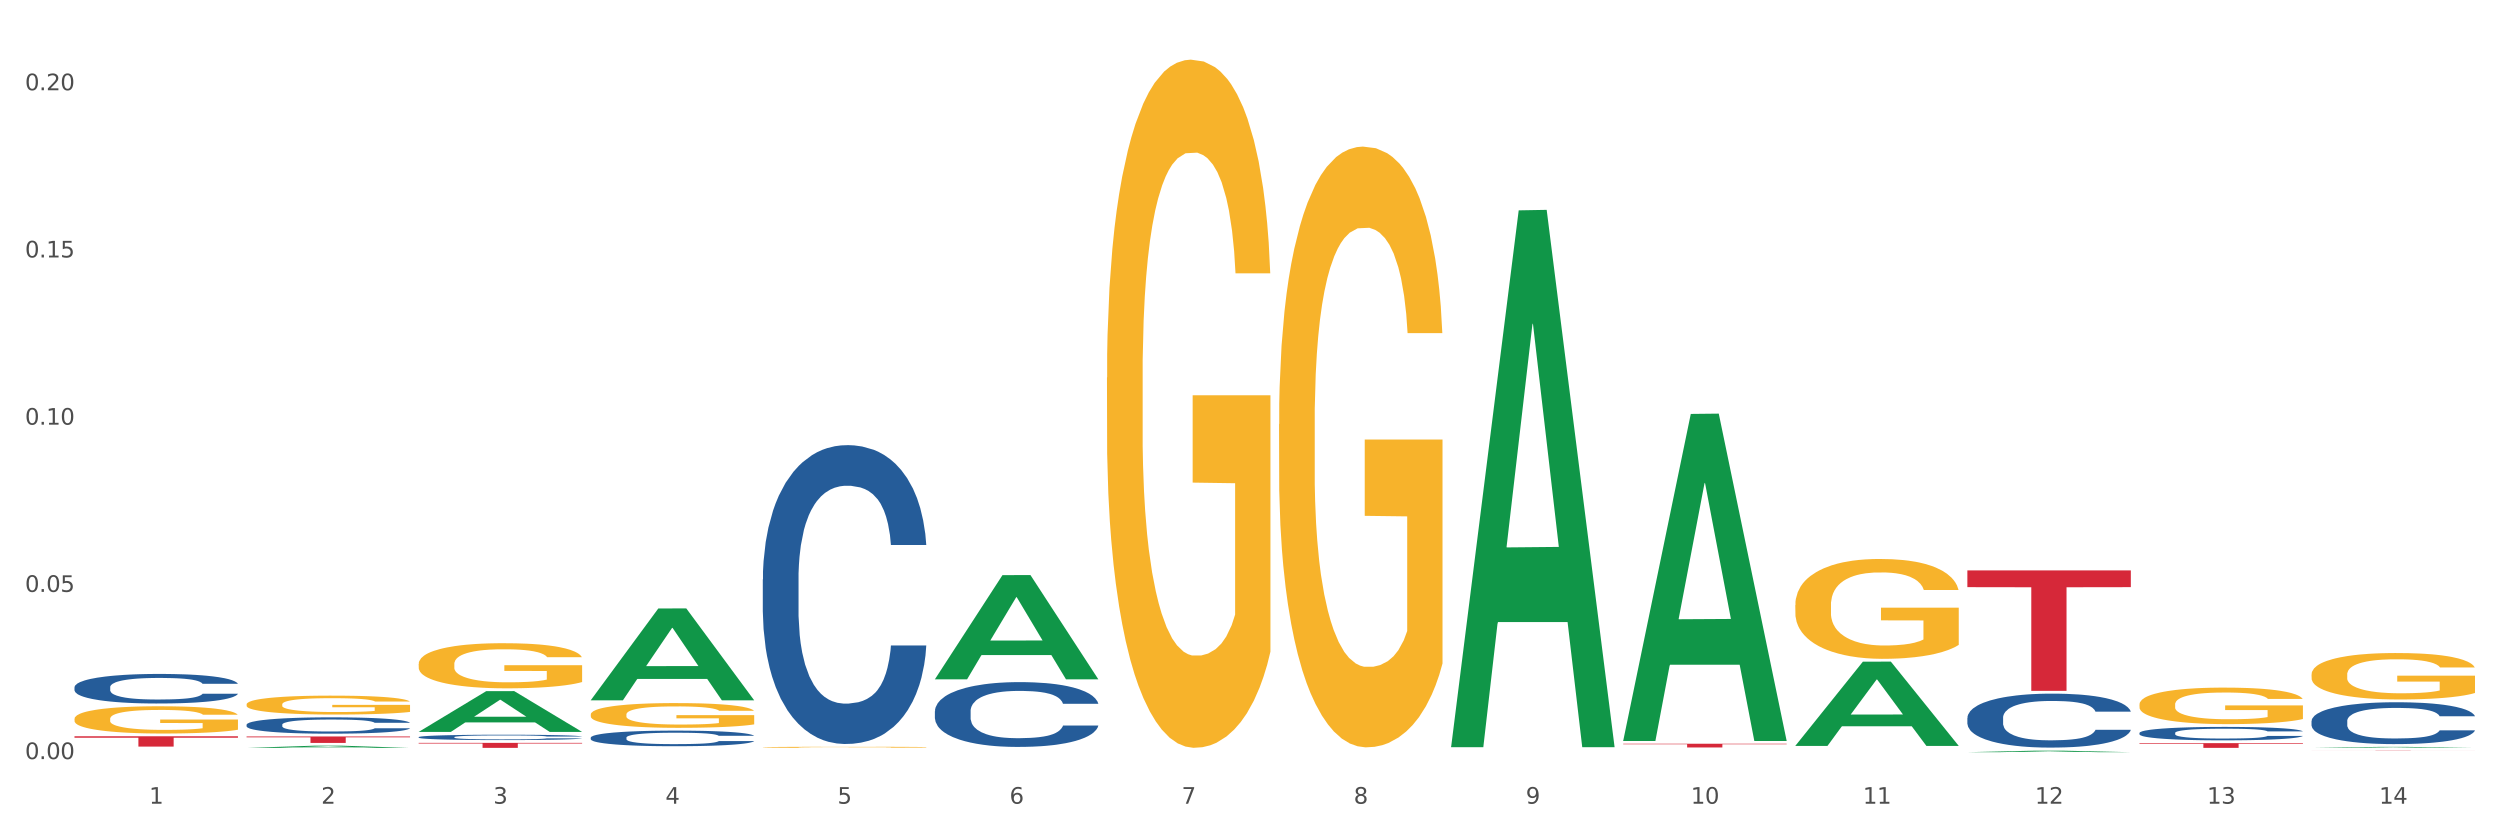 <?xml version="1.0" encoding="utf-8" standalone="no"?>
<!DOCTYPE svg PUBLIC "-//W3C//DTD SVG 1.1//EN"
  "http://www.w3.org/Graphics/SVG/1.1/DTD/svg11.dtd">
<svg xmlns:xlink="http://www.w3.org/1999/xlink" width="1080pt" height="360pt" viewBox="0 0 1080 360" xmlns="http://www.w3.org/2000/svg" version="1.1">
 <rect x="0" y="0" width="1080" height="360" fill="#333333" stroke="none"/>
 <defs>
  <style type="text/css">*{stroke-linejoin: round; stroke-linecap: butt}</style>
 </defs>
 <g id="figure_1">
  <g id="patch_1">
   <path d="M 0 360 
L 1080 360 
L 1080 0 
L 0 0 
z
" style="fill: #ffffff; stroke: #ffffff; stroke-linejoin: miter"/>
  </g>
  <g id="axes_1">
   <g id="matplotlib.axis_1">
    <g id="xtick_1">
     <g id="text_1">
      <!-- 1 -->
      <g style="fill: #4d4d4d" transform="translate(64.432 347.204) scale(0.096 -0.096)">
       <defs>
        <path id="DejaVuSans-31" d="M 794 531 
L 1825 531 
L 1825 4091 
L 703 3866 
L 703 4441 
L 1819 4666 
L 2450 4666 
L 2450 531 
L 3481 531 
L 3481 0 
L 794 0 
L 794 531 
z
" transform="scale(0.016)"/>
       </defs>
       <use xlink:href="#DejaVuSans-31"/>
      </g>
     </g>
    </g>
    <g id="xtick_2">
     <g id="text_2">
      <!-- 2 -->
      <g style="fill: #4d4d4d" transform="translate(138.771 347.204) scale(0.096 -0.096)">
       <defs>
        <path id="DejaVuSans-32" d="M 1228 531 
L 3431 531 
L 3431 0 
L 469 0 
L 469 531 
Q 828 903 1448 1529 
Q 2069 2156 2228 2338 
Q 2531 2678 2651 2914 
Q 2772 3150 2772 3378 
Q 2772 3750 2511 3984 
Q 2250 4219 1831 4219 
Q 1534 4219 1204 4116 
Q 875 4013 500 3803 
L 500 4441 
Q 881 4594 1212 4672 
Q 1544 4750 1819 4750 
Q 2544 4750 2975 4387 
Q 3406 4025 3406 3419 
Q 3406 3131 3298 2873 
Q 3191 2616 2906 2266 
Q 2828 2175 2409 1742 
Q 1991 1309 1228 531 
z
" transform="scale(0.016)"/>
       </defs>
       <use xlink:href="#DejaVuSans-32"/>
      </g>
     </g>
    </g>
    <g id="xtick_3">
     <g id="text_3">
      <!-- 3 -->
      <g style="fill: #4d4d4d" transform="translate(213.109 347.204) scale(0.096 -0.096)">
       <defs>
        <path id="DejaVuSans-33" d="M 2597 2516 
Q 3050 2419 3304 2112 
Q 3559 1806 3559 1356 
Q 3559 666 3084 287 
Q 2609 -91 1734 -91 
Q 1441 -91 1130 -33 
Q 819 25 488 141 
L 488 750 
Q 750 597 1062 519 
Q 1375 441 1716 441 
Q 2309 441 2620 675 
Q 2931 909 2931 1356 
Q 2931 1769 2642 2001 
Q 2353 2234 1838 2234 
L 1294 2234 
L 1294 2753 
L 1863 2753 
Q 2328 2753 2575 2939 
Q 2822 3125 2822 3475 
Q 2822 3834 2567 4026 
Q 2313 4219 1838 4219 
Q 1578 4219 1281 4162 
Q 984 4106 628 3988 
L 628 4550 
Q 988 4650 1302 4700 
Q 1616 4750 1894 4750 
Q 2613 4750 3031 4423 
Q 3450 4097 3450 3541 
Q 3450 3153 3228 2886 
Q 3006 2619 2597 2516 
z
" transform="scale(0.016)"/>
       </defs>
       <use xlink:href="#DejaVuSans-33"/>
      </g>
     </g>
    </g>
    <g id="xtick_4">
     <g id="text_4">
      <!-- 4 -->
      <g style="fill: #4d4d4d" transform="translate(287.448 347.204) scale(0.096 -0.096)">
       <defs>
        <path id="DejaVuSans-34" d="M 2419 4116 
L 825 1625 
L 2419 1625 
L 2419 4116 
z
M 2253 4666 
L 3047 4666 
L 3047 1625 
L 3713 1625 
L 3713 1100 
L 3047 1100 
L 3047 0 
L 2419 0 
L 2419 1100 
L 313 1100 
L 313 1709 
L 2253 4666 
z
" transform="scale(0.016)"/>
       </defs>
       <use xlink:href="#DejaVuSans-34"/>
      </g>
     </g>
    </g>
    <g id="xtick_5">
     <g id="text_5">
      <!-- 5 -->
      <g style="fill: #4d4d4d" transform="translate(361.787 347.204) scale(0.096 -0.096)">
       <defs>
        <path id="DejaVuSans-35" d="M 691 4666 
L 3169 4666 
L 3169 4134 
L 1269 4134 
L 1269 2991 
Q 1406 3038 1543 3061 
Q 1681 3084 1819 3084 
Q 2600 3084 3056 2656 
Q 3513 2228 3513 1497 
Q 3513 744 3044 326 
Q 2575 -91 1722 -91 
Q 1428 -91 1123 -41 
Q 819 9 494 109 
L 494 744 
Q 775 591 1075 516 
Q 1375 441 1709 441 
Q 2250 441 2565 725 
Q 2881 1009 2881 1497 
Q 2881 1984 2565 2268 
Q 2250 2553 1709 2553 
Q 1456 2553 1204 2497 
Q 953 2441 691 2322 
L 691 4666 
z
" transform="scale(0.016)"/>
       </defs>
       <use xlink:href="#DejaVuSans-35"/>
      </g>
     </g>
    </g>
    <g id="xtick_6">
     <g id="text_6">
      <!-- 6 -->
      <g style="fill: #4d4d4d" transform="translate(436.125 347.204) scale(0.096 -0.096)">
       <defs>
        <path id="DejaVuSans-36" d="M 2113 2584 
Q 1688 2584 1439 2293 
Q 1191 2003 1191 1497 
Q 1191 994 1439 701 
Q 1688 409 2113 409 
Q 2538 409 2786 701 
Q 3034 994 3034 1497 
Q 3034 2003 2786 2293 
Q 2538 2584 2113 2584 
z
M 3366 4563 
L 3366 3988 
Q 3128 4100 2886 4159 
Q 2644 4219 2406 4219 
Q 1781 4219 1451 3797 
Q 1122 3375 1075 2522 
Q 1259 2794 1537 2939 
Q 1816 3084 2150 3084 
Q 2853 3084 3261 2657 
Q 3669 2231 3669 1497 
Q 3669 778 3244 343 
Q 2819 -91 2113 -91 
Q 1303 -91 875 529 
Q 447 1150 447 2328 
Q 447 3434 972 4092 
Q 1497 4750 2381 4750 
Q 2619 4750 2861 4703 
Q 3103 4656 3366 4563 
z
" transform="scale(0.016)"/>
       </defs>
       <use xlink:href="#DejaVuSans-36"/>
      </g>
     </g>
    </g>
    <g id="xtick_7">
     <g id="text_7">
      <!-- 7 -->
      <g style="fill: #4d4d4d" transform="translate(510.464 347.204) scale(0.096 -0.096)">
       <defs>
        <path id="DejaVuSans-37" d="M 525 4666 
L 3525 4666 
L 3525 4397 
L 1831 0 
L 1172 0 
L 2766 4134 
L 525 4134 
L 525 4666 
z
" transform="scale(0.016)"/>
       </defs>
       <use xlink:href="#DejaVuSans-37"/>
      </g>
     </g>
    </g>
    <g id="xtick_8">
     <g id="text_8">
      <!-- 8 -->
      <g style="fill: #4d4d4d" transform="translate(584.803 347.204) scale(0.096 -0.096)">
       <defs>
        <path id="DejaVuSans-38" d="M 2034 2216 
Q 1584 2216 1326 1975 
Q 1069 1734 1069 1313 
Q 1069 891 1326 650 
Q 1584 409 2034 409 
Q 2484 409 2743 651 
Q 3003 894 3003 1313 
Q 3003 1734 2745 1975 
Q 2488 2216 2034 2216 
z
M 1403 2484 
Q 997 2584 770 2862 
Q 544 3141 544 3541 
Q 544 4100 942 4425 
Q 1341 4750 2034 4750 
Q 2731 4750 3128 4425 
Q 3525 4100 3525 3541 
Q 3525 3141 3298 2862 
Q 3072 2584 2669 2484 
Q 3125 2378 3379 2068 
Q 3634 1759 3634 1313 
Q 3634 634 3220 271 
Q 2806 -91 2034 -91 
Q 1263 -91 848 271 
Q 434 634 434 1313 
Q 434 1759 690 2068 
Q 947 2378 1403 2484 
z
M 1172 3481 
Q 1172 3119 1398 2916 
Q 1625 2713 2034 2713 
Q 2441 2713 2670 2916 
Q 2900 3119 2900 3481 
Q 2900 3844 2670 4047 
Q 2441 4250 2034 4250 
Q 1625 4250 1398 4047 
Q 1172 3844 1172 3481 
z
" transform="scale(0.016)"/>
       </defs>
       <use xlink:href="#DejaVuSans-38"/>
      </g>
     </g>
    </g>
    <g id="xtick_9">
     <g id="text_9">
      <!-- 9 -->
      <g style="fill: #4d4d4d" transform="translate(659.142 347.204) scale(0.096 -0.096)">
       <defs>
        <path id="DejaVuSans-39" d="M 703 97 
L 703 672 
Q 941 559 1184 500 
Q 1428 441 1663 441 
Q 2288 441 2617 861 
Q 2947 1281 2994 2138 
Q 2813 1869 2534 1725 
Q 2256 1581 1919 1581 
Q 1219 1581 811 2004 
Q 403 2428 403 3163 
Q 403 3881 828 4315 
Q 1253 4750 1959 4750 
Q 2769 4750 3195 4129 
Q 3622 3509 3622 2328 
Q 3622 1225 3098 567 
Q 2575 -91 1691 -91 
Q 1453 -91 1209 -44 
Q 966 3 703 97 
z
M 1959 2075 
Q 2384 2075 2632 2365 
Q 2881 2656 2881 3163 
Q 2881 3666 2632 3958 
Q 2384 4250 1959 4250 
Q 1534 4250 1286 3958 
Q 1038 3666 1038 3163 
Q 1038 2656 1286 2365 
Q 1534 2075 1959 2075 
z
" transform="scale(0.016)"/>
       </defs>
       <use xlink:href="#DejaVuSans-39"/>
      </g>
     </g>
    </g>
    <g id="xtick_10">
     <g id="text_10">
      <!-- 10 -->
      <g style="fill: #4d4d4d" transform="translate(730.426 347.204) scale(0.096 -0.096)">
       <defs>
        <path id="DejaVuSans-30" d="M 2034 4250 
Q 1547 4250 1301 3770 
Q 1056 3291 1056 2328 
Q 1056 1369 1301 889 
Q 1547 409 2034 409 
Q 2525 409 2770 889 
Q 3016 1369 3016 2328 
Q 3016 3291 2770 3770 
Q 2525 4250 2034 4250 
z
M 2034 4750 
Q 2819 4750 3233 4129 
Q 3647 3509 3647 2328 
Q 3647 1150 3233 529 
Q 2819 -91 2034 -91 
Q 1250 -91 836 529 
Q 422 1150 422 2328 
Q 422 3509 836 4129 
Q 1250 4750 2034 4750 
z
" transform="scale(0.016)"/>
       </defs>
       <use xlink:href="#DejaVuSans-31"/>
       <use xlink:href="#DejaVuSans-30" transform="translate(63.623 0)"/>
      </g>
     </g>
    </g>
    <g id="xtick_11">
     <g id="text_11">
      <!-- 11 -->
      <g style="fill: #4d4d4d" transform="translate(804.765 347.204) scale(0.096 -0.096)">
       <use xlink:href="#DejaVuSans-31"/>
       <use xlink:href="#DejaVuSans-31" transform="translate(63.623 0)"/>
      </g>
     </g>
    </g>
    <g id="xtick_12">
     <g id="text_12">
      <!-- 12 -->
      <g style="fill: #4d4d4d" transform="translate(879.104 347.204) scale(0.096 -0.096)">
       <use xlink:href="#DejaVuSans-31"/>
       <use xlink:href="#DejaVuSans-32" transform="translate(63.623 0)"/>
      </g>
     </g>
    </g>
    <g id="xtick_13">
     <g id="text_13">
      <!-- 13 -->
      <g style="fill: #4d4d4d" transform="translate(953.442 347.204) scale(0.096 -0.096)">
       <use xlink:href="#DejaVuSans-31"/>
       <use xlink:href="#DejaVuSans-33" transform="translate(63.623 0)"/>
      </g>
     </g>
    </g>
    <g id="xtick_14">
     <g id="text_14">
      <!-- 14 -->
      <g style="fill: #4d4d4d" transform="translate(1027.781 347.204) scale(0.096 -0.096)">
       <use xlink:href="#DejaVuSans-31"/>
       <use xlink:href="#DejaVuSans-34" transform="translate(63.623 0)"/>
      </g>
     </g>
    </g>
    <g id="xtick_15"/>
    <g id="xtick_16"/>
    <g id="xtick_17"/>
    <g id="xtick_18"/>
    <g id="xtick_19"/>
    <g id="xtick_20"/>
    <g id="xtick_21"/>
    <g id="xtick_22"/>
    <g id="xtick_23"/>
    <g id="xtick_24"/>
    <g id="xtick_25"/>
    <g id="xtick_26"/>
    <g id="xtick_27"/>
   </g>
   <g id="matplotlib.axis_2">
    <g id="ytick_1">
     <g id="text_15">
      <!-- 0.00 -->
      <g style="fill: #4d4d4d" transform="translate(10.8 327.933) scale(0.096 -0.096)">
       <defs>
        <path id="DejaVuSans-2e" d="M 684 794 
L 1344 794 
L 1344 0 
L 684 0 
L 684 794 
z
" transform="scale(0.016)"/>
       </defs>
       <use xlink:href="#DejaVuSans-30"/>
       <use xlink:href="#DejaVuSans-2e" transform="translate(63.623 0)"/>
       <use xlink:href="#DejaVuSans-30" transform="translate(95.41 0)"/>
       <use xlink:href="#DejaVuSans-30" transform="translate(159.033 0)"/>
      </g>
     </g>
    </g>
    <g id="ytick_2">
     <g id="text_16">
      <!-- 0.05 -->
      <g style="fill: #4d4d4d" transform="translate(10.8 255.697) scale(0.096 -0.096)">
       <use xlink:href="#DejaVuSans-30"/>
       <use xlink:href="#DejaVuSans-2e" transform="translate(63.623 0)"/>
       <use xlink:href="#DejaVuSans-30" transform="translate(95.41 0)"/>
       <use xlink:href="#DejaVuSans-35" transform="translate(159.033 0)"/>
      </g>
     </g>
    </g>
    <g id="ytick_3">
     <g id="text_17">
      <!-- 0.10 -->
      <g style="fill: #4d4d4d" transform="translate(10.8 183.461) scale(0.096 -0.096)">
       <use xlink:href="#DejaVuSans-30"/>
       <use xlink:href="#DejaVuSans-2e" transform="translate(63.623 0)"/>
       <use xlink:href="#DejaVuSans-31" transform="translate(95.41 0)"/>
       <use xlink:href="#DejaVuSans-30" transform="translate(159.033 0)"/>
      </g>
     </g>
    </g>
    <g id="ytick_4">
     <g id="text_18">
      <!-- 0.15 -->
      <g style="fill: #4d4d4d" transform="translate(10.8 111.225) scale(0.096 -0.096)">
       <use xlink:href="#DejaVuSans-30"/>
       <use xlink:href="#DejaVuSans-2e" transform="translate(63.623 0)"/>
       <use xlink:href="#DejaVuSans-31" transform="translate(95.41 0)"/>
       <use xlink:href="#DejaVuSans-35" transform="translate(159.033 0)"/>
      </g>
     </g>
    </g>
    <g id="ytick_5">
     <g id="text_19">
      <!-- 0.20 -->
      <g style="fill: #4d4d4d" transform="translate(10.8 38.989) scale(0.096 -0.096)">
       <use xlink:href="#DejaVuSans-30"/>
       <use xlink:href="#DejaVuSans-2e" transform="translate(63.623 0)"/>
       <use xlink:href="#DejaVuSans-32" transform="translate(95.41 0)"/>
       <use xlink:href="#DejaVuSans-30" transform="translate(159.033 0)"/>
      </g>
     </g>
    </g>
    <g id="ytick_6"/>
    <g id="ytick_7"/>
    <g id="ytick_8"/>
    <g id="ytick_9"/>
   </g>
   <g id="PolyCollection_1">
    <path d="M 106.514 323.09 
L 106.587 323.089 
L 135.709 322.134 
L 147.795 322.133 
L 177.135 323.092 
L 163.157 323.092 
L 156.823 322.869 
L 126.754 322.869 
L 126.535 322.872 
L 120.42 323.092 
L 106.514 323.092 
L 106.514 323.09 
L 130.54 322.735 
L 153.037 322.734 
L 141.897 322.338 
L 141.752 322.336 
L 141.606 322.339 
L 130.467 322.734 
L 130.54 322.735 
L 106.514 323.09 
z
" clip-path="url(#pd5d9274d90)" style="fill: #109648"/>
    <path d="M 180.852 316.166 
L 180.925 316.149 
L 210.048 298.571 
L 222.133 298.554 
L 251.474 316.199 
L 237.495 316.199 
L 231.161 312.09 
L 201.092 312.09 
L 200.874 312.156 
L 194.758 316.199 
L 180.852 316.199 
L 180.852 316.166 
L 204.878 309.638 
L 227.375 309.621 
L 216.236 302.315 
L 216.09 302.282 
L 215.945 302.332 
L 204.806 309.621 
L 204.878 309.638 
L 180.852 316.166 
z
" clip-path="url(#pd5d9274d90)" style="fill: #109648"/>
    <path d="M 552.546 183.254 
L 552.629 183.017 
L 552.629 174.484 
L 552.796 167.136 
L 553.63 149.359 
L 554.881 134.664 
L 555.798 126.842 
L 556.715 120.442 
L 557.799 114.042 
L 559.133 107.406 
L 561.551 97.687 
L 563.052 92.71 
L 564.886 87.495 
L 568.221 79.91 
L 570.639 75.644 
L 573.141 72.089 
L 577.226 67.822 
L 579.894 65.926 
L 582.729 64.504 
L 586.148 63.556 
L 588.732 63.319 
L 594.402 64.03 
L 599.238 66.163 
L 601.573 67.822 
L 604.574 70.666 
L 606.158 72.563 
L 608.743 76.355 
L 611.411 81.333 
L 613.246 85.599 
L 615.997 93.658 
L 618.082 101.717 
L 619.999 111.672 
L 621 118.546 
L 621.75 124.946 
L 622.417 132.293 
L 623.084 143.908 
L 608.076 143.908 
L 607.493 135.612 
L 606.575 127.79 
L 605.241 120.205 
L 604.074 115.464 
L 602.073 109.539 
L 600.239 105.746 
L 598.321 102.902 
L 595.986 100.532 
L 594.152 99.347 
L 591.567 98.399 
L 586.481 98.636 
L 583.063 100.532 
L 580.728 102.902 
L 579.227 105.035 
L 577.893 107.406 
L 576.392 110.724 
L 574.641 115.702 
L 573.391 120.205 
L 572.14 125.894 
L 571.139 131.582 
L 570.222 138.219 
L 569.472 145.33 
L 568.888 152.678 
L 568.388 161.685 
L 567.971 176.617 
L 567.971 209.09 
L 568.138 216.438 
L 568.555 226.156 
L 569.055 233.504 
L 569.889 242.274 
L 570.639 248.2 
L 572.057 256.733 
L 573.641 263.843 
L 574.891 268.347 
L 576.142 272.139 
L 578.31 277.354 
L 580.728 281.62 
L 582.812 284.228 
L 585.647 286.598 
L 587.565 287.546 
L 589.233 288.02 
L 593.318 288.02 
L 596.236 287.309 
L 599.488 285.65 
L 601.99 283.517 
L 604.074 280.909 
L 606.409 276.643 
L 607.909 272.613 
L 607.909 223.075 
L 589.566 222.838 
L 589.566 189.891 
L 623.168 189.891 
L 623.168 286.598 
L 621.75 291.575 
L 620.166 296.079 
L 618.499 300.108 
L 615.997 305.086 
L 612.996 309.827 
L 610.327 313.145 
L 607.493 315.989 
L 604.157 318.597 
L 599.822 320.967 
L 597.154 321.915 
L 593.818 322.626 
L 589.9 322.863 
L 586.481 322.389 
L 583.146 321.204 
L 579.644 319.071 
L 576.226 315.989 
L 573.641 312.908 
L 571.056 309.115 
L 568.305 304.138 
L 566.137 299.397 
L 564.469 295.131 
L 562.635 289.679 
L 560.634 282.568 
L 559.133 276.169 
L 557.799 269.532 
L 556.381 260.999 
L 555.381 253.651 
L 554.38 244.407 
L 553.797 237.533 
L 553.13 226.867 
L 552.629 211.934 
L 552.546 183.254 
z
" clip-path="url(#pd5d9274d90)" style="fill: #f7b32b"/>
    <path d="M 998.578 291.38 
L 998.662 291.362 
L 998.662 290.702 
L 998.828 290.134 
L 999.662 288.76 
L 1000.913 287.623 
L 1001.83 287.019 
L 1002.747 286.524 
L 1003.831 286.029 
L 1005.165 285.516 
L 1007.583 284.765 
L 1009.084 284.38 
L 1010.918 283.977 
L 1014.253 283.39 
L 1016.671 283.06 
L 1019.173 282.785 
L 1023.258 282.456 
L 1025.926 282.309 
L 1028.761 282.199 
L 1032.18 282.126 
L 1034.765 282.107 
L 1040.434 282.162 
L 1045.27 282.327 
L 1047.605 282.456 
L 1050.607 282.675 
L 1052.191 282.822 
L 1054.775 283.115 
L 1057.444 283.5 
L 1059.278 283.83 
L 1062.029 284.453 
L 1064.114 285.076 
L 1066.032 285.846 
L 1067.032 286.377 
L 1067.783 286.872 
L 1068.45 287.44 
L 1069.117 288.338 
L 1054.108 288.338 
L 1053.525 287.697 
L 1052.608 287.092 
L 1051.274 286.506 
L 1050.106 286.139 
L 1048.105 285.681 
L 1046.271 285.388 
L 1044.353 285.168 
L 1042.019 284.984 
L 1040.184 284.893 
L 1037.599 284.82 
L 1032.513 284.838 
L 1029.095 284.984 
L 1026.76 285.168 
L 1025.259 285.333 
L 1023.925 285.516 
L 1022.425 285.772 
L 1020.674 286.157 
L 1019.423 286.506 
L 1018.172 286.945 
L 1017.172 287.385 
L 1016.255 287.898 
L 1015.504 288.448 
L 1014.92 289.016 
L 1014.42 289.713 
L 1014.003 290.867 
L 1014.003 293.378 
L 1014.17 293.946 
L 1014.587 294.697 
L 1015.087 295.265 
L 1015.921 295.943 
L 1016.671 296.401 
L 1018.089 297.061 
L 1019.673 297.611 
L 1020.924 297.959 
L 1022.174 298.252 
L 1024.342 298.655 
L 1026.76 298.985 
L 1028.845 299.187 
L 1031.68 299.37 
L 1033.597 299.443 
L 1035.265 299.48 
L 1039.35 299.48 
L 1042.269 299.425 
L 1045.52 299.297 
L 1048.022 299.132 
L 1050.106 298.93 
L 1052.441 298.6 
L 1053.942 298.289 
L 1053.942 294.459 
L 1035.598 294.441 
L 1035.598 291.893 
L 1069.2 291.893 
L 1069.2 299.37 
L 1067.783 299.755 
L 1066.198 300.103 
L 1064.531 300.415 
L 1062.029 300.8 
L 1059.028 301.166 
L 1056.36 301.423 
L 1053.525 301.643 
L 1050.19 301.844 
L 1045.854 302.027 
L 1043.186 302.101 
L 1039.851 302.156 
L 1035.932 302.174 
L 1032.513 302.137 
L 1029.178 302.046 
L 1025.676 301.881 
L 1022.258 301.643 
L 1019.673 301.404 
L 1017.088 301.111 
L 1014.337 300.726 
L 1012.169 300.36 
L 1010.501 300.03 
L 1008.667 299.608 
L 1006.666 299.059 
L 1005.165 298.564 
L 1003.831 298.051 
L 1002.414 297.391 
L 1001.413 296.823 
L 1000.413 296.108 
L 999.829 295.577 
L 999.162 294.752 
L 998.662 293.598 
L 998.578 291.38 
z
" clip-path="url(#pd5d9274d90)" style="fill: #f7b32b"/>
    <path d="M 924.24 304.337 
L 924.323 304.323 
L 924.323 303.804 
L 924.49 303.357 
L 925.323 302.277 
L 926.574 301.383 
L 927.491 300.908 
L 928.408 300.519 
L 929.492 300.13 
L 930.826 299.726 
L 933.244 299.135 
L 934.745 298.833 
L 936.58 298.516 
L 939.915 298.054 
L 942.333 297.795 
L 944.834 297.579 
L 948.92 297.319 
L 951.588 297.204 
L 954.423 297.118 
L 957.841 297.06 
L 960.426 297.046 
L 966.096 297.089 
L 970.932 297.219 
L 973.266 297.319 
L 976.268 297.492 
L 977.852 297.608 
L 980.437 297.838 
L 983.105 298.141 
L 984.939 298.4 
L 987.691 298.89 
L 989.775 299.38 
L 991.693 299.985 
L 992.693 300.403 
L 993.444 300.792 
L 994.111 301.239 
L 994.778 301.945 
L 979.77 301.945 
L 979.186 301.441 
L 978.269 300.965 
L 976.935 300.504 
L 975.768 300.216 
L 973.766 299.856 
L 971.932 299.625 
L 970.014 299.452 
L 967.68 299.308 
L 965.845 299.236 
L 963.261 299.178 
L 958.175 299.193 
L 954.756 299.308 
L 952.422 299.452 
L 950.921 299.582 
L 949.587 299.726 
L 948.086 299.928 
L 946.335 300.23 
L 945.084 300.504 
L 943.834 300.85 
L 942.833 301.196 
L 941.916 301.599 
L 941.165 302.032 
L 940.582 302.478 
L 940.081 303.026 
L 939.665 303.934 
L 939.665 305.908 
L 939.831 306.355 
L 940.248 306.946 
L 940.749 307.392 
L 941.582 307.926 
L 942.333 308.286 
L 943.75 308.805 
L 945.334 309.237 
L 946.585 309.511 
L 947.836 309.741 
L 950.004 310.058 
L 952.422 310.318 
L 954.506 310.476 
L 957.341 310.62 
L 959.259 310.678 
L 960.926 310.707 
L 965.012 310.707 
L 967.93 310.664 
L 971.182 310.563 
L 973.683 310.433 
L 975.768 310.274 
L 978.102 310.015 
L 979.603 309.77 
L 979.603 306.758 
L 961.26 306.744 
L 961.26 304.741 
L 994.861 304.741 
L 994.861 310.62 
L 993.444 310.923 
L 991.86 311.197 
L 990.192 311.442 
L 987.691 311.744 
L 984.689 312.033 
L 982.021 312.234 
L 979.186 312.407 
L 975.851 312.566 
L 971.515 312.71 
L 968.847 312.767 
L 965.512 312.811 
L 961.593 312.825 
L 958.175 312.796 
L 954.84 312.724 
L 951.338 312.595 
L 947.919 312.407 
L 945.334 312.22 
L 942.75 311.989 
L 939.998 311.687 
L 937.83 311.398 
L 936.163 311.139 
L 934.328 310.808 
L 932.327 310.375 
L 930.826 309.986 
L 929.492 309.583 
L 928.075 309.064 
L 927.074 308.617 
L 926.074 308.055 
L 925.49 307.637 
L 924.823 306.989 
L 924.323 306.081 
L 924.24 304.337 
z
" clip-path="url(#pd5d9274d90)" style="fill: #f7b32b"/>
    <path d="M 775.562 261.412 
L 775.645 261.372 
L 775.645 259.954 
L 775.812 258.733 
L 776.646 255.778 
L 777.897 253.335 
L 778.814 252.035 
L 779.731 250.971 
L 780.815 249.907 
L 782.149 248.804 
L 784.567 247.188 
L 786.068 246.361 
L 787.902 245.494 
L 791.237 244.233 
L 793.655 243.524 
L 796.157 242.933 
L 800.242 242.224 
L 802.91 241.909 
L 805.745 241.672 
L 809.164 241.515 
L 811.748 241.475 
L 817.418 241.594 
L 822.254 241.948 
L 824.589 242.224 
L 827.59 242.697 
L 829.175 243.012 
L 831.759 243.642 
L 834.427 244.47 
L 836.262 245.179 
L 839.013 246.519 
L 841.098 247.858 
L 843.015 249.513 
L 844.016 250.656 
L 844.766 251.719 
L 845.433 252.941 
L 846.1 254.871 
L 831.092 254.871 
L 830.509 253.492 
L 829.592 252.192 
L 828.257 250.931 
L 827.09 250.143 
L 825.089 249.158 
L 823.255 248.528 
L 821.337 248.055 
L 819.002 247.661 
L 817.168 247.464 
L 814.583 247.307 
L 809.497 247.346 
L 806.079 247.661 
L 803.744 248.055 
L 802.243 248.41 
L 800.909 248.804 
L 799.408 249.355 
L 797.657 250.183 
L 796.407 250.931 
L 795.156 251.877 
L 794.156 252.823 
L 793.238 253.926 
L 792.488 255.108 
L 791.904 256.329 
L 791.404 257.826 
L 790.987 260.309 
L 790.987 265.706 
L 791.154 266.928 
L 791.571 268.543 
L 792.071 269.765 
L 792.905 271.222 
L 793.655 272.207 
L 795.073 273.626 
L 796.657 274.808 
L 797.908 275.556 
L 799.158 276.187 
L 801.326 277.054 
L 803.744 277.763 
L 805.829 278.196 
L 808.663 278.59 
L 810.581 278.748 
L 812.249 278.827 
L 816.334 278.827 
L 819.253 278.708 
L 822.504 278.433 
L 825.006 278.078 
L 827.09 277.645 
L 829.425 276.935 
L 830.926 276.266 
L 830.926 268.031 
L 812.582 267.992 
L 812.582 262.515 
L 846.184 262.515 
L 846.184 278.59 
L 844.766 279.418 
L 843.182 280.166 
L 841.515 280.836 
L 839.013 281.663 
L 836.012 282.451 
L 833.344 283.003 
L 830.509 283.476 
L 827.174 283.909 
L 822.838 284.303 
L 820.17 284.461 
L 816.835 284.579 
L 812.916 284.618 
L 809.497 284.54 
L 806.162 284.343 
L 802.66 283.988 
L 799.242 283.476 
L 796.657 282.964 
L 794.072 282.333 
L 791.321 281.506 
L 789.153 280.718 
L 787.485 280.009 
L 785.651 279.102 
L 783.65 277.92 
L 782.149 276.857 
L 780.815 275.753 
L 779.398 274.335 
L 778.397 273.114 
L 777.396 271.577 
L 776.813 270.434 
L 776.146 268.661 
L 775.645 266.179 
L 775.562 261.412 
z
" clip-path="url(#pd5d9274d90)" style="fill: #f7b32b"/>
    <path d="M 255.191 302.462 
L 255.264 302.425 
L 284.386 262.862 
L 296.472 262.825 
L 325.813 302.537 
L 311.834 302.537 
L 305.5 293.289 
L 275.431 293.289 
L 275.213 293.438 
L 269.097 302.537 
L 255.191 302.537 
L 255.191 302.462 
L 279.217 287.77 
L 301.714 287.733 
L 290.575 271.289 
L 290.429 271.215 
L 290.284 271.326 
L 279.144 287.733 
L 279.217 287.77 
L 255.191 302.462 
z
" clip-path="url(#pd5d9274d90)" style="fill: #109648"/>
    <path d="M 329.53 322.83 
L 329.613 322.83 
L 329.613 322.814 
L 329.78 322.8 
L 330.614 322.767 
L 331.864 322.739 
L 332.782 322.724 
L 333.699 322.712 
L 334.783 322.7 
L 336.117 322.688 
L 338.535 322.67 
L 340.036 322.66 
L 341.87 322.651 
L 345.205 322.636 
L 347.623 322.628 
L 350.124 322.622 
L 354.21 322.614 
L 356.878 322.61 
L 359.713 322.608 
L 363.131 322.606 
L 365.716 322.605 
L 371.386 322.607 
L 376.222 322.611 
L 378.557 322.614 
L 381.558 322.619 
L 383.142 322.623 
L 385.727 322.63 
L 388.395 322.639 
L 390.23 322.647 
L 392.981 322.662 
L 395.066 322.677 
L 396.983 322.696 
L 397.984 322.709 
L 398.734 322.721 
L 399.401 322.735 
L 400.068 322.756 
L 385.06 322.756 
L 384.476 322.741 
L 383.559 322.726 
L 382.225 322.712 
L 381.058 322.703 
L 379.057 322.692 
L 377.222 322.685 
L 375.305 322.679 
L 372.97 322.675 
L 371.136 322.673 
L 368.551 322.671 
L 363.465 322.671 
L 360.046 322.675 
L 357.712 322.679 
L 356.211 322.683 
L 354.877 322.688 
L 353.376 322.694 
L 351.625 322.703 
L 350.375 322.712 
L 349.124 322.723 
L 348.123 322.733 
L 347.206 322.746 
L 346.456 322.759 
L 345.872 322.773 
L 345.372 322.79 
L 344.955 322.818 
L 344.955 322.878 
L 345.122 322.892 
L 345.539 322.91 
L 346.039 322.924 
L 346.873 322.941 
L 347.623 322.952 
L 349.04 322.968 
L 350.625 322.981 
L 351.875 322.99 
L 353.126 322.997 
L 355.294 323.006 
L 357.712 323.014 
L 359.796 323.019 
L 362.631 323.024 
L 364.549 323.025 
L 366.216 323.026 
L 370.302 323.026 
L 373.22 323.025 
L 376.472 323.022 
L 378.973 323.018 
L 381.058 323.013 
L 383.392 323.005 
L 384.893 322.998 
L 384.893 322.905 
L 366.55 322.904 
L 366.55 322.842 
L 400.152 322.842 
L 400.152 323.024 
L 398.734 323.033 
L 397.15 323.041 
L 395.482 323.049 
L 392.981 323.058 
L 389.979 323.067 
L 387.311 323.073 
L 384.476 323.079 
L 381.141 323.084 
L 376.806 323.088 
L 374.137 323.09 
L 370.802 323.091 
L 366.884 323.092 
L 363.465 323.091 
L 360.13 323.089 
L 356.628 323.085 
L 353.209 323.079 
L 350.625 323.073 
L 348.04 323.066 
L 345.288 323.057 
L 343.121 323.048 
L 341.453 323.04 
L 339.619 323.029 
L 337.618 323.016 
L 336.117 323.004 
L 334.783 322.992 
L 333.365 322.976 
L 332.365 322.962 
L 331.364 322.945 
L 330.781 322.932 
L 330.113 322.912 
L 329.613 322.884 
L 329.53 322.83 
z
" clip-path="url(#pd5d9274d90)" style="fill: #f7b32b"/>
    <path d="M 478.207 163.143 
L 478.291 162.871 
L 478.291 153.097 
L 478.457 144.68 
L 479.291 124.317 
L 480.542 107.484 
L 481.459 98.524 
L 482.376 91.193 
L 483.46 83.862 
L 484.794 76.26 
L 487.212 65.128 
L 488.713 59.427 
L 490.547 53.453 
L 493.882 44.765 
L 496.3 39.878 
L 498.802 35.805 
L 502.887 30.918 
L 505.555 28.746 
L 508.39 27.117 
L 511.809 26.031 
L 514.394 25.759 
L 520.063 26.574 
L 524.899 29.018 
L 527.234 30.918 
L 530.236 34.176 
L 531.82 36.348 
L 534.405 40.692 
L 537.073 46.394 
L 538.907 51.281 
L 541.658 60.513 
L 543.743 69.744 
L 545.661 81.147 
L 546.661 89.021 
L 547.412 96.352 
L 548.079 104.768 
L 548.746 118.072 
L 533.737 118.072 
L 533.154 108.57 
L 532.237 99.61 
L 530.903 90.922 
L 529.735 85.491 
L 527.734 78.704 
L 525.9 74.359 
L 523.982 71.101 
L 521.648 68.386 
L 519.813 67.029 
L 517.228 65.943 
L 512.142 66.214 
L 508.724 68.386 
L 506.389 71.101 
L 504.888 73.545 
L 503.554 76.26 
L 502.054 80.061 
L 500.303 85.763 
L 499.052 90.922 
L 497.801 97.438 
L 496.801 103.954 
L 495.884 111.556 
L 495.133 119.701 
L 494.549 128.118 
L 494.049 138.435 
L 493.632 155.54 
L 493.632 192.737 
L 493.799 201.154 
L 494.216 212.286 
L 494.716 220.702 
L 495.55 230.748 
L 496.3 237.536 
L 497.718 247.31 
L 499.302 255.456 
L 500.553 260.614 
L 501.803 264.958 
L 503.971 270.932 
L 506.389 275.819 
L 508.474 278.805 
L 511.309 281.52 
L 513.226 282.606 
L 514.894 283.149 
L 518.979 283.149 
L 521.898 282.335 
L 525.149 280.434 
L 527.651 277.991 
L 529.735 275.004 
L 532.07 270.117 
L 533.571 265.501 
L 533.571 208.756 
L 515.227 208.485 
L 515.227 170.745 
L 548.829 170.745 
L 548.829 281.52 
L 547.412 287.222 
L 545.827 292.381 
L 544.16 296.996 
L 541.658 302.698 
L 538.657 308.128 
L 535.989 311.929 
L 533.154 315.187 
L 529.819 318.174 
L 525.483 320.889 
L 522.815 321.975 
L 519.48 322.79 
L 515.561 323.061 
L 512.142 322.518 
L 508.807 321.161 
L 505.305 318.717 
L 501.887 315.187 
L 499.302 311.658 
L 496.717 307.314 
L 493.966 301.612 
L 491.798 296.182 
L 490.13 291.295 
L 488.296 285.05 
L 486.295 276.905 
L 484.794 269.574 
L 483.46 261.972 
L 482.043 252.197 
L 481.042 243.781 
L 480.042 233.192 
L 479.458 225.318 
L 478.791 213.1 
L 478.291 195.995 
L 478.207 163.143 
z
" clip-path="url(#pd5d9274d90)" style="fill: #f7b32b"/>
    <path d="M 403.869 293.395 
L 403.941 293.353 
L 433.064 248.46 
L 445.15 248.418 
L 474.49 293.48 
L 460.512 293.48 
L 454.177 282.986 
L 424.109 282.986 
L 423.89 283.156 
L 417.774 293.48 
L 403.869 293.48 
L 403.869 293.395 
L 427.895 276.724 
L 450.392 276.682 
L 439.252 258.022 
L 439.107 257.938 
L 438.961 258.065 
L 427.822 276.682 
L 427.895 276.724 
L 403.869 293.395 
z
" clip-path="url(#pd5d9274d90)" style="fill: #109648"/>
    <path d="M 626.885 322.364 
L 626.957 322.146 
L 656.08 90.873 
L 668.166 90.655 
L 697.506 322.8 
L 683.528 322.8 
L 677.194 268.742 
L 647.125 268.742 
L 646.906 269.614 
L 640.791 322.8 
L 626.885 322.8 
L 626.885 322.364 
L 650.911 236.481 
L 673.408 236.263 
L 662.268 140.135 
L 662.123 139.699 
L 661.977 140.353 
L 650.838 236.263 
L 650.911 236.481 
L 626.885 322.364 
z
" clip-path="url(#pd5d9274d90)" style="fill: #109648"/>
    <path d="M 106.514 318.15 
L 177.135 318.15 
L 177.135 318.537 
L 149.355 318.54 
L 149.355 320.939 
L 134.126 320.939 
L 134.126 318.54 
L 106.514 318.537 
L 106.514 318.152 
L 106.514 318.15 
z
" clip-path="url(#pd5d9274d90)" style="fill: #d62839"/>
    <path d="M 849.901 246.417 
L 920.523 246.417 
L 920.523 253.649 
L 892.742 253.697 
L 892.742 298.455 
L 877.514 298.455 
L 877.514 253.697 
L 849.901 253.649 
L 849.901 246.466 
L 849.901 246.417 
z
" clip-path="url(#pd5d9274d90)" style="fill: #d62839"/>
    <path d="M 701.223 321.293 
L 771.845 321.293 
L 771.845 321.518 
L 744.065 321.52 
L 744.065 322.913 
L 728.836 322.913 
L 728.836 321.52 
L 701.223 321.518 
L 701.223 321.295 
L 701.223 321.293 
z
" clip-path="url(#pd5d9274d90)" style="fill: #d62839"/>
    <path d="M 180.852 320.916 
L 251.474 320.916 
L 251.474 321.218 
L 223.694 321.22 
L 223.694 323.092 
L 208.465 323.092 
L 208.465 321.22 
L 180.852 321.218 
L 180.852 320.918 
L 180.852 320.916 
z
" clip-path="url(#pd5d9274d90)" style="fill: #d62839"/>
    <path d="M 998.578 324.286 
L 1069.2 324.286 
L 1069.2 324.298 
L 1041.42 324.298 
L 1041.42 324.375 
L 1026.191 324.375 
L 1026.191 324.298 
L 998.578 324.298 
L 998.578 324.286 
L 998.578 324.286 
z
" clip-path="url(#pd5d9274d90)" style="fill: #d62839"/>
    <path d="M 32.175 296.879 
L 32.258 296.868 
L 32.258 296.541 
L 32.509 296.098 
L 33.427 295.281 
L 34.596 294.663 
L 36.599 293.94 
L 37.684 293.637 
L 39.104 293.298 
L 42.025 292.75 
L 45.364 292.284 
L 47.702 292.027 
L 49.455 291.864 
L 53.378 291.572 
L 55.632 291.444 
L 57.969 291.339 
L 59.973 291.269 
L 63.312 291.187 
L 65.983 291.152 
L 69.072 291.14 
L 71.66 291.152 
L 75.082 291.199 
L 80.091 291.339 
L 82.011 291.42 
L 84.599 291.56 
L 87.27 291.747 
L 89.44 291.934 
L 91.945 292.202 
L 94.533 292.552 
L 97.037 292.995 
L 98.79 293.403 
L 100.209 293.835 
L 101.461 294.36 
L 102.379 294.931 
L 102.797 295.41 
L 87.52 295.41 
L 87.103 294.978 
L 86.268 294.511 
L 85.434 294.196 
L 84.515 293.94 
L 83.096 293.648 
L 81.844 293.462 
L 79.757 293.24 
L 77.837 293.1 
L 76.251 293.018 
L 74.331 292.948 
L 70.241 292.878 
L 67.319 292.878 
L 65.482 292.902 
L 63.229 292.96 
L 61.309 293.042 
L 59.055 293.182 
L 57.302 293.333 
L 55.549 293.532 
L 54.547 293.672 
L 53.044 293.928 
L 52.043 294.138 
L 50.707 294.5 
L 49.956 294.756 
L 48.62 295.421 
L 48.036 295.911 
L 47.785 296.249 
L 47.618 296.623 
L 47.618 298.442 
L 48.119 299.259 
L 48.537 299.609 
L 49.204 300.005 
L 50.457 300.519 
L 52.293 301.02 
L 54.213 301.382 
L 55.799 301.603 
L 57.302 301.767 
L 58.804 301.895 
L 60.641 302.012 
L 62.143 302.082 
L 64.397 302.152 
L 67.069 302.187 
L 69.155 302.187 
L 73.413 302.128 
L 75.333 302.07 
L 77.169 301.988 
L 79.173 301.86 
L 80.759 301.72 
L 81.677 301.615 
L 83.18 301.393 
L 84.348 301.16 
L 85.35 300.892 
L 86.018 300.659 
L 86.769 300.309 
L 87.353 299.912 
L 87.52 299.702 
L 102.797 299.702 
L 102.463 300.122 
L 101.879 300.53 
L 100.71 301.079 
L 99.792 301.393 
L 98.372 301.778 
L 96.87 302.105 
L 94.783 302.467 
L 92.863 302.735 
L 90.86 302.968 
L 88.689 303.178 
L 84.766 303.47 
L 83.347 303.551 
L 80.341 303.691 
L 78.004 303.773 
L 74.581 303.855 
L 71.075 303.901 
L 67.402 303.913 
L 64.147 303.89 
L 60.557 303.82 
L 58.303 303.75 
L 55.799 303.645 
L 52.877 303.481 
L 50.123 303.283 
L 47.535 303.05 
L 45.114 302.782 
L 42.86 302.478 
L 39.938 301.977 
L 37.768 301.487 
L 36.182 301.032 
L 35.097 300.647 
L 34.011 300.157 
L 33.427 299.819 
L 32.509 299.002 
L 32.175 298.244 
L 32.175 296.879 
z
" clip-path="url(#pd5d9274d90)" style="fill: #255c99"/>
    <path d="M 106.514 313.061 
L 106.597 313.055 
L 106.597 312.874 
L 106.848 312.629 
L 107.766 312.176 
L 108.935 311.834 
L 110.938 311.434 
L 112.023 311.266 
L 113.442 311.079 
L 116.364 310.775 
L 119.703 310.517 
L 122.04 310.375 
L 123.794 310.284 
L 127.717 310.123 
L 129.971 310.052 
L 132.308 309.994 
L 134.312 309.955 
L 137.651 309.91 
L 140.322 309.89 
L 143.411 309.884 
L 145.998 309.89 
L 149.421 309.916 
L 154.43 309.994 
L 156.35 310.039 
L 158.937 310.116 
L 161.609 310.22 
L 163.779 310.323 
L 166.283 310.472 
L 168.871 310.665 
L 171.376 310.911 
L 173.129 311.137 
L 174.548 311.376 
L 175.8 311.666 
L 176.718 311.983 
L 177.135 312.248 
L 161.859 312.248 
L 161.442 312.009 
L 160.607 311.75 
L 159.772 311.576 
L 158.854 311.434 
L 157.435 311.272 
L 156.183 311.169 
L 154.096 311.046 
L 152.176 310.969 
L 150.59 310.924 
L 148.67 310.885 
L 144.579 310.846 
L 141.658 310.846 
L 139.821 310.859 
L 137.567 310.891 
L 135.647 310.937 
L 133.393 311.014 
L 131.64 311.098 
L 129.887 311.208 
L 128.886 311.285 
L 127.383 311.427 
L 126.381 311.544 
L 125.046 311.744 
L 124.294 311.886 
L 122.959 312.254 
L 122.374 312.525 
L 122.124 312.713 
L 121.957 312.919 
L 121.957 313.927 
L 122.458 314.379 
L 122.875 314.572 
L 123.543 314.792 
L 124.795 315.076 
L 126.632 315.354 
L 128.552 315.554 
L 130.138 315.677 
L 131.64 315.767 
L 133.143 315.838 
L 134.979 315.903 
L 136.482 315.942 
L 138.736 315.98 
L 141.407 316 
L 143.494 316 
L 147.751 315.967 
L 149.671 315.935 
L 151.508 315.89 
L 153.511 315.819 
L 155.097 315.741 
L 156.016 315.683 
L 157.518 315.561 
L 158.687 315.431 
L 159.689 315.283 
L 160.357 315.154 
L 161.108 314.96 
L 161.692 314.74 
L 161.859 314.624 
L 177.135 314.624 
L 176.802 314.857 
L 176.217 315.083 
L 175.049 315.386 
L 174.13 315.561 
L 172.711 315.774 
L 171.209 315.954 
L 169.122 316.155 
L 167.202 316.303 
L 165.198 316.432 
L 163.028 316.549 
L 159.104 316.71 
L 157.685 316.755 
L 154.68 316.833 
L 152.343 316.878 
L 148.92 316.923 
L 145.414 316.949 
L 141.741 316.955 
L 138.486 316.943 
L 134.896 316.904 
L 132.642 316.865 
L 130.138 316.807 
L 127.216 316.717 
L 124.461 316.607 
L 121.874 316.478 
L 119.453 316.329 
L 117.199 316.161 
L 114.277 315.883 
L 112.107 315.612 
L 110.521 315.36 
L 109.435 315.147 
L 108.35 314.876 
L 107.766 314.689 
L 106.848 314.237 
L 106.514 313.817 
L 106.514 313.061 
z
" clip-path="url(#pd5d9274d90)" style="fill: #255c99"/>
    <path d="M 924.24 316.63 
L 924.323 316.624 
L 924.323 316.476 
L 924.573 316.274 
L 925.492 315.903 
L 926.66 315.621 
L 928.664 315.293 
L 929.749 315.155 
L 931.168 315.001 
L 934.09 314.751 
L 937.429 314.539 
L 939.766 314.422 
L 941.519 314.348 
L 945.443 314.215 
L 947.697 314.157 
L 950.034 314.109 
L 952.037 314.078 
L 955.377 314.04 
L 958.048 314.024 
L 961.136 314.019 
L 963.724 314.024 
L 967.147 314.046 
L 972.155 314.109 
L 974.075 314.147 
L 976.663 314.21 
L 979.335 314.295 
L 981.505 314.38 
L 984.009 314.502 
L 986.597 314.661 
L 989.101 314.863 
L 990.854 315.048 
L 992.273 315.245 
L 993.526 315.484 
L 994.444 315.743 
L 994.861 315.961 
L 979.585 315.961 
L 979.168 315.765 
L 978.333 315.552 
L 977.498 315.409 
L 976.58 315.293 
L 975.161 315.16 
L 973.908 315.075 
L 971.822 314.974 
L 969.902 314.911 
L 968.316 314.873 
L 966.396 314.842 
L 962.305 314.81 
L 959.383 314.81 
L 957.547 314.82 
L 955.293 314.847 
L 953.373 314.884 
L 951.119 314.948 
L 949.366 315.017 
L 947.613 315.107 
L 946.611 315.17 
L 945.109 315.287 
L 944.107 315.383 
L 942.771 315.547 
L 942.02 315.664 
L 940.685 315.966 
L 940.1 316.189 
L 939.85 316.343 
L 939.683 316.513 
L 939.683 317.34 
L 940.184 317.712 
L 940.601 317.871 
L 941.269 318.051 
L 942.521 318.285 
L 944.358 318.513 
L 946.278 318.677 
L 947.864 318.778 
L 949.366 318.853 
L 950.869 318.911 
L 952.705 318.964 
L 954.208 318.996 
L 956.462 319.028 
L 959.133 319.044 
L 961.22 319.044 
L 965.477 319.017 
L 967.397 318.99 
L 969.234 318.953 
L 971.237 318.895 
L 972.823 318.831 
L 973.742 318.784 
L 975.244 318.683 
L 976.413 318.577 
L 977.415 318.455 
L 978.082 318.349 
L 978.834 318.189 
L 979.418 318.009 
L 979.585 317.913 
L 994.861 317.913 
L 994.527 318.104 
L 993.943 318.29 
L 992.774 318.54 
L 991.856 318.683 
L 990.437 318.858 
L 988.934 319.006 
L 986.847 319.171 
L 984.927 319.293 
L 982.924 319.399 
L 980.754 319.495 
L 976.83 319.627 
L 975.411 319.664 
L 972.406 319.728 
L 970.069 319.765 
L 966.646 319.802 
L 963.14 319.823 
L 959.467 319.829 
L 956.211 319.818 
L 952.622 319.786 
L 950.368 319.754 
L 947.864 319.707 
L 944.942 319.632 
L 942.187 319.542 
L 939.599 319.436 
L 937.178 319.314 
L 934.925 319.176 
L 932.003 318.948 
L 929.832 318.725 
L 928.246 318.518 
L 927.161 318.343 
L 926.076 318.12 
L 925.492 317.967 
L 924.573 317.595 
L 924.24 317.25 
L 924.24 316.63 
z
" clip-path="url(#pd5d9274d90)" style="fill: #255c99"/>
    <path d="M 849.901 310.125 
L 849.984 310.103 
L 849.984 309.507 
L 850.235 308.698 
L 851.153 307.208 
L 852.322 306.079 
L 854.325 304.759 
L 855.41 304.205 
L 856.829 303.588 
L 859.751 302.587 
L 863.09 301.736 
L 865.428 301.267 
L 867.181 300.969 
L 871.104 300.437 
L 873.358 300.203 
L 875.695 300.011 
L 877.699 299.883 
L 881.038 299.734 
L 883.709 299.67 
L 886.798 299.649 
L 889.386 299.67 
L 892.808 299.756 
L 897.817 300.011 
L 899.737 300.16 
L 902.325 300.416 
L 904.996 300.756 
L 907.166 301.097 
L 909.671 301.587 
L 912.258 302.225 
L 914.763 303.034 
L 916.516 303.78 
L 917.935 304.567 
L 919.187 305.526 
L 920.105 306.569 
L 920.523 307.442 
L 905.246 307.442 
L 904.829 306.654 
L 903.994 305.802 
L 903.159 305.227 
L 902.241 304.759 
L 900.822 304.227 
L 899.57 303.886 
L 897.483 303.482 
L 895.563 303.226 
L 893.977 303.077 
L 892.057 302.949 
L 887.966 302.822 
L 885.045 302.822 
L 883.208 302.864 
L 880.954 302.971 
L 879.034 303.12 
L 876.78 303.375 
L 875.027 303.652 
L 873.274 304.014 
L 872.273 304.269 
L 870.77 304.738 
L 869.768 305.121 
L 868.433 305.781 
L 867.681 306.249 
L 866.346 307.463 
L 865.761 308.357 
L 865.511 308.975 
L 865.344 309.656 
L 865.344 312.978 
L 865.845 314.468 
L 866.262 315.107 
L 866.93 315.831 
L 868.182 316.768 
L 870.019 317.683 
L 871.939 318.343 
L 873.525 318.748 
L 875.027 319.046 
L 876.53 319.28 
L 878.367 319.493 
L 879.869 319.621 
L 882.123 319.748 
L 884.794 319.812 
L 886.881 319.812 
L 891.139 319.706 
L 893.059 319.599 
L 894.895 319.45 
L 896.899 319.216 
L 898.485 318.961 
L 899.403 318.769 
L 900.905 318.364 
L 902.074 317.939 
L 903.076 317.449 
L 903.744 317.023 
L 904.495 316.384 
L 905.079 315.66 
L 905.246 315.277 
L 920.523 315.277 
L 920.189 316.044 
L 919.604 316.789 
L 918.436 317.79 
L 917.517 318.364 
L 916.098 319.067 
L 914.596 319.663 
L 912.509 320.323 
L 910.589 320.813 
L 908.585 321.239 
L 906.415 321.622 
L 902.491 322.154 
L 901.072 322.303 
L 898.067 322.559 
L 895.73 322.708 
L 892.307 322.857 
L 888.801 322.942 
L 885.128 322.963 
L 881.873 322.921 
L 878.283 322.793 
L 876.029 322.665 
L 873.525 322.474 
L 870.603 322.176 
L 867.848 321.814 
L 865.261 321.388 
L 862.84 320.898 
L 860.586 320.345 
L 857.664 319.429 
L 855.494 318.535 
L 853.908 317.704 
L 852.823 317.002 
L 851.737 316.108 
L 851.153 315.49 
L 850.235 314 
L 849.901 312.616 
L 849.901 310.125 
z
" clip-path="url(#pd5d9274d90)" style="fill: #255c99"/>
    <path d="M 403.869 307.254 
L 403.952 307.228 
L 403.952 306.512 
L 404.202 305.541 
L 405.121 303.751 
L 406.289 302.396 
L 408.293 300.81 
L 409.378 300.146 
L 410.797 299.404 
L 413.719 298.202 
L 417.058 297.179 
L 419.395 296.617 
L 421.148 296.259 
L 425.072 295.62 
L 427.326 295.338 
L 429.663 295.108 
L 431.666 294.955 
L 435.006 294.776 
L 437.677 294.699 
L 440.766 294.674 
L 443.353 294.699 
L 446.776 294.802 
L 451.785 295.108 
L 453.704 295.287 
L 456.292 295.594 
L 458.964 296.003 
L 461.134 296.412 
L 463.638 297 
L 466.226 297.768 
L 468.73 298.739 
L 470.483 299.634 
L 471.903 300.58 
L 473.155 301.731 
L 474.073 302.984 
L 474.49 304.032 
L 459.214 304.032 
L 458.797 303.086 
L 457.962 302.063 
L 457.127 301.373 
L 456.209 300.81 
L 454.79 300.171 
L 453.538 299.762 
L 451.451 299.276 
L 449.531 298.969 
L 447.945 298.79 
L 446.025 298.637 
L 441.934 298.484 
L 439.012 298.484 
L 437.176 298.535 
L 434.922 298.663 
L 433.002 298.841 
L 430.748 299.148 
L 428.995 299.481 
L 427.242 299.915 
L 426.24 300.222 
L 424.738 300.785 
L 423.736 301.245 
L 422.401 302.038 
L 421.649 302.6 
L 420.314 304.058 
L 419.729 305.132 
L 419.479 305.873 
L 419.312 306.691 
L 419.312 310.68 
L 419.813 312.47 
L 420.23 313.237 
L 420.898 314.106 
L 422.15 315.231 
L 423.987 316.331 
L 425.907 317.124 
L 427.493 317.609 
L 428.995 317.967 
L 430.498 318.249 
L 432.334 318.504 
L 433.837 318.658 
L 436.091 318.811 
L 438.762 318.888 
L 440.849 318.888 
L 445.106 318.76 
L 447.026 318.632 
L 448.863 318.453 
L 450.866 318.172 
L 452.452 317.865 
L 453.371 317.635 
L 454.873 317.149 
L 456.042 316.638 
L 457.044 316.05 
L 457.711 315.538 
L 458.463 314.771 
L 459.047 313.902 
L 459.214 313.442 
L 474.49 313.442 
L 474.156 314.362 
L 473.572 315.257 
L 472.403 316.459 
L 471.485 317.149 
L 470.066 317.993 
L 468.563 318.709 
L 466.477 319.502 
L 464.557 320.09 
L 462.553 320.601 
L 460.383 321.061 
L 456.459 321.701 
L 455.04 321.88 
L 452.035 322.186 
L 449.698 322.365 
L 446.275 322.544 
L 442.769 322.647 
L 439.096 322.672 
L 435.84 322.621 
L 432.251 322.468 
L 429.997 322.314 
L 427.493 322.084 
L 424.571 321.726 
L 421.816 321.291 
L 419.228 320.78 
L 416.808 320.192 
L 414.554 319.527 
L 411.632 318.428 
L 409.462 317.354 
L 407.875 316.357 
L 406.79 315.513 
L 405.705 314.439 
L 405.121 313.697 
L 404.202 311.907 
L 403.869 310.245 
L 403.869 307.254 
z
" clip-path="url(#pd5d9274d90)" style="fill: #255c99"/>
    <path d="M 329.53 250.309 
L 329.613 250.191 
L 329.613 246.889 
L 329.864 242.408 
L 330.782 234.154 
L 331.951 227.905 
L 333.954 220.594 
L 335.039 217.528 
L 336.458 214.109 
L 339.38 208.567 
L 342.719 203.85 
L 345.057 201.256 
L 346.81 199.605 
L 350.733 196.657 
L 352.987 195.36 
L 355.324 194.299 
L 357.328 193.592 
L 360.667 192.766 
L 363.338 192.413 
L 366.427 192.295 
L 369.015 192.413 
L 372.437 192.884 
L 377.446 194.299 
L 379.366 195.125 
L 381.954 196.54 
L 384.625 198.426 
L 386.795 200.313 
L 389.3 203.025 
L 391.887 206.562 
L 394.392 211.043 
L 396.145 215.17 
L 397.564 219.533 
L 398.816 224.839 
L 399.734 230.617 
L 400.152 235.451 
L 384.875 235.451 
L 384.458 231.089 
L 383.623 226.372 
L 382.788 223.188 
L 381.87 220.594 
L 380.451 217.646 
L 379.199 215.76 
L 377.112 213.519 
L 375.192 212.104 
L 373.606 211.279 
L 371.686 210.571 
L 367.595 209.864 
L 364.674 209.864 
L 362.837 210.1 
L 360.583 210.689 
L 358.663 211.515 
L 356.41 212.93 
L 354.656 214.463 
L 352.903 216.467 
L 351.902 217.882 
L 350.399 220.476 
L 349.397 222.599 
L 348.062 226.254 
L 347.31 228.848 
L 345.975 235.569 
L 345.391 240.522 
L 345.14 243.941 
L 344.973 247.715 
L 344.973 266.109 
L 345.474 274.363 
L 345.891 277.901 
L 346.559 281.91 
L 347.811 287.098 
L 349.648 292.168 
L 351.568 295.824 
L 353.154 298.064 
L 354.656 299.715 
L 356.159 301.012 
L 357.996 302.191 
L 359.498 302.899 
L 361.752 303.606 
L 364.423 303.96 
L 366.51 303.96 
L 370.768 303.37 
L 372.688 302.781 
L 374.524 301.955 
L 376.528 300.658 
L 378.114 299.243 
L 379.032 298.182 
L 380.534 295.942 
L 381.703 293.583 
L 382.705 290.871 
L 383.373 288.513 
L 384.124 284.976 
L 384.708 280.966 
L 384.875 278.844 
L 400.152 278.844 
L 399.818 283.089 
L 399.233 287.216 
L 398.065 292.758 
L 397.146 295.942 
L 395.727 299.833 
L 394.225 303.134 
L 392.138 306.79 
L 390.218 309.502 
L 388.214 311.86 
L 386.044 313.983 
L 382.121 316.93 
L 380.701 317.756 
L 377.696 319.171 
L 375.359 319.996 
L 371.936 320.822 
L 368.43 321.293 
L 364.757 321.411 
L 361.502 321.175 
L 357.912 320.468 
L 355.658 319.76 
L 353.154 318.699 
L 350.232 317.048 
L 347.477 315.044 
L 344.89 312.686 
L 342.469 309.973 
L 340.215 306.908 
L 337.293 301.837 
L 335.123 296.885 
L 333.537 292.286 
L 332.452 288.395 
L 331.366 283.443 
L 330.782 280.023 
L 329.864 271.769 
L 329.53 264.105 
L 329.53 250.309 
z
" clip-path="url(#pd5d9274d90)" style="fill: #255c99"/>
    <path d="M 255.191 318.654 
L 255.275 318.648 
L 255.275 318.476 
L 255.525 318.242 
L 256.443 317.81 
L 257.612 317.484 
L 259.615 317.102 
L 260.701 316.942 
L 262.12 316.763 
L 265.041 316.474 
L 268.381 316.227 
L 270.718 316.092 
L 272.471 316.005 
L 276.394 315.851 
L 278.648 315.784 
L 280.986 315.728 
L 282.989 315.691 
L 286.328 315.648 
L 288.999 315.63 
L 292.088 315.623 
L 294.676 315.63 
L 298.098 315.654 
L 303.107 315.728 
L 305.027 315.771 
L 307.615 315.845 
L 310.286 315.944 
L 312.457 316.042 
L 314.961 316.184 
L 317.549 316.369 
L 320.053 316.603 
L 321.806 316.819 
L 323.225 317.046 
L 324.477 317.324 
L 325.396 317.626 
L 325.813 317.878 
L 310.537 317.878 
L 310.119 317.65 
L 309.284 317.404 
L 308.45 317.237 
L 307.531 317.102 
L 306.112 316.948 
L 304.86 316.849 
L 302.773 316.732 
L 300.853 316.658 
L 299.267 316.615 
L 297.347 316.578 
L 293.257 316.541 
L 290.335 316.541 
L 288.499 316.554 
L 286.245 316.584 
L 284.325 316.628 
L 282.071 316.701 
L 280.318 316.782 
L 278.565 316.886 
L 277.563 316.96 
L 276.06 317.096 
L 275.059 317.207 
L 273.723 317.398 
L 272.972 317.533 
L 271.636 317.884 
L 271.052 318.143 
L 270.801 318.322 
L 270.634 318.519 
L 270.634 319.48 
L 271.135 319.911 
L 271.553 320.096 
L 272.22 320.305 
L 273.473 320.576 
L 275.309 320.841 
L 277.229 321.032 
L 278.815 321.149 
L 280.318 321.236 
L 281.82 321.303 
L 283.657 321.365 
L 285.159 321.402 
L 287.413 321.439 
L 290.085 321.457 
L 292.172 321.457 
L 296.429 321.427 
L 298.349 321.396 
L 300.185 321.353 
L 302.189 321.285 
L 303.775 321.211 
L 304.693 321.156 
L 306.196 321.038 
L 307.364 320.915 
L 308.366 320.774 
L 309.034 320.65 
L 309.785 320.466 
L 310.37 320.256 
L 310.537 320.145 
L 325.813 320.145 
L 325.479 320.367 
L 324.895 320.583 
L 323.726 320.872 
L 322.808 321.038 
L 321.389 321.242 
L 319.886 321.414 
L 317.799 321.605 
L 315.879 321.747 
L 313.876 321.87 
L 311.705 321.981 
L 307.782 322.135 
L 306.363 322.178 
L 303.358 322.252 
L 301.02 322.295 
L 297.598 322.338 
L 294.092 322.363 
L 290.419 322.369 
L 287.163 322.357 
L 283.573 322.32 
L 281.32 322.283 
L 278.815 322.227 
L 275.893 322.141 
L 273.139 322.036 
L 270.551 321.913 
L 268.13 321.772 
L 265.876 321.611 
L 262.955 321.346 
L 260.784 321.088 
L 259.198 320.847 
L 258.113 320.644 
L 257.028 320.385 
L 256.443 320.207 
L 255.525 319.776 
L 255.191 319.375 
L 255.191 318.654 
z
" clip-path="url(#pd5d9274d90)" style="fill: #255c99"/>
    <path d="M 180.852 318.439 
L 180.936 318.437 
L 180.936 318.377 
L 181.186 318.297 
L 182.105 318.148 
L 183.273 318.035 
L 185.277 317.903 
L 186.362 317.848 
L 187.781 317.786 
L 190.703 317.686 
L 194.042 317.601 
L 196.379 317.554 
L 198.132 317.525 
L 202.056 317.471 
L 204.31 317.448 
L 206.647 317.429 
L 208.65 317.416 
L 211.989 317.401 
L 214.661 317.395 
L 217.749 317.393 
L 220.337 317.395 
L 223.76 317.403 
L 228.768 317.429 
L 230.688 317.444 
L 233.276 317.469 
L 235.947 317.503 
L 238.118 317.537 
L 240.622 317.586 
L 243.21 317.65 
L 245.714 317.731 
L 247.467 317.805 
L 248.886 317.884 
L 250.139 317.98 
L 251.057 318.084 
L 251.474 318.171 
L 236.198 318.171 
L 235.78 318.092 
L 234.946 318.007 
L 234.111 317.95 
L 233.193 317.903 
L 231.774 317.85 
L 230.521 317.816 
L 228.434 317.776 
L 226.514 317.75 
L 224.928 317.735 
L 223.008 317.722 
L 218.918 317.71 
L 215.996 317.71 
L 214.16 317.714 
L 211.906 317.725 
L 209.986 317.739 
L 207.732 317.765 
L 205.979 317.793 
L 204.226 317.829 
L 203.224 317.854 
L 201.722 317.901 
L 200.72 317.939 
L 199.384 318.005 
L 198.633 318.052 
L 197.297 318.173 
L 196.713 318.263 
L 196.463 318.324 
L 196.296 318.392 
L 196.296 318.724 
L 196.797 318.873 
L 197.214 318.937 
L 197.882 319.009 
L 199.134 319.103 
L 200.97 319.194 
L 202.89 319.26 
L 204.476 319.3 
L 205.979 319.33 
L 207.482 319.354 
L 209.318 319.375 
L 210.821 319.388 
L 213.075 319.4 
L 215.746 319.407 
L 217.833 319.407 
L 222.09 319.396 
L 224.01 319.385 
L 225.847 319.371 
L 227.85 319.347 
L 229.436 319.322 
L 230.354 319.303 
L 231.857 319.262 
L 233.026 319.22 
L 234.027 319.171 
L 234.695 319.128 
L 235.447 319.064 
L 236.031 318.992 
L 236.198 318.954 
L 251.474 318.954 
L 251.14 319.03 
L 250.556 319.105 
L 249.387 319.205 
L 248.469 319.262 
L 247.05 319.332 
L 245.547 319.392 
L 243.46 319.458 
L 241.54 319.507 
L 239.537 319.549 
L 237.367 319.588 
L 233.443 319.641 
L 232.024 319.656 
L 229.019 319.681 
L 226.681 319.696 
L 223.259 319.711 
L 219.753 319.719 
L 216.08 319.721 
L 212.824 319.717 
L 209.235 319.704 
L 206.981 319.692 
L 204.476 319.673 
L 201.555 319.643 
L 198.8 319.607 
L 196.212 319.564 
L 193.791 319.515 
L 191.538 319.46 
L 188.616 319.368 
L 186.445 319.279 
L 184.859 319.196 
L 183.774 319.126 
L 182.689 319.037 
L 182.105 318.975 
L 181.186 318.826 
L 180.852 318.688 
L 180.852 318.439 
z
" clip-path="url(#pd5d9274d90)" style="fill: #255c99"/>
    <path d="M 998.578 311.495 
L 998.662 311.478 
L 998.662 311.016 
L 998.912 310.388 
L 999.83 309.232 
L 1000.999 308.357 
L 1003.003 307.332 
L 1004.088 306.903 
L 1005.507 306.424 
L 1008.429 305.648 
L 1011.768 304.987 
L 1014.105 304.623 
L 1015.858 304.392 
L 1019.781 303.979 
L 1022.035 303.798 
L 1024.373 303.649 
L 1026.376 303.55 
L 1029.715 303.434 
L 1032.387 303.385 
L 1035.475 303.368 
L 1038.063 303.385 
L 1041.486 303.451 
L 1046.494 303.649 
L 1048.414 303.765 
L 1051.002 303.963 
L 1053.673 304.227 
L 1055.844 304.491 
L 1058.348 304.871 
L 1060.936 305.367 
L 1063.44 305.994 
L 1065.193 306.573 
L 1066.612 307.184 
L 1067.864 307.927 
L 1068.783 308.736 
L 1069.2 309.414 
L 1053.924 309.414 
L 1053.506 308.803 
L 1052.671 308.142 
L 1051.837 307.696 
L 1050.918 307.332 
L 1049.499 306.919 
L 1048.247 306.655 
L 1046.16 306.341 
L 1044.24 306.143 
L 1042.654 306.028 
L 1040.734 305.928 
L 1036.644 305.829 
L 1033.722 305.829 
L 1031.886 305.862 
L 1029.632 305.945 
L 1027.712 306.061 
L 1025.458 306.259 
L 1023.705 306.473 
L 1021.952 306.754 
L 1020.95 306.953 
L 1019.448 307.316 
L 1018.446 307.613 
L 1017.11 308.125 
L 1016.359 308.489 
L 1015.023 309.43 
L 1014.439 310.124 
L 1014.188 310.603 
L 1014.022 311.132 
L 1014.022 313.708 
L 1014.522 314.865 
L 1014.94 315.36 
L 1015.608 315.922 
L 1016.86 316.649 
L 1018.696 317.359 
L 1020.616 317.871 
L 1022.202 318.185 
L 1023.705 318.416 
L 1025.207 318.598 
L 1027.044 318.763 
L 1028.547 318.862 
L 1030.8 318.961 
L 1033.472 319.011 
L 1035.559 319.011 
L 1039.816 318.928 
L 1041.736 318.846 
L 1043.572 318.73 
L 1045.576 318.548 
L 1047.162 318.35 
L 1048.08 318.201 
L 1049.583 317.888 
L 1050.752 317.557 
L 1051.753 317.177 
L 1052.421 316.847 
L 1053.172 316.351 
L 1053.757 315.79 
L 1053.924 315.492 
L 1069.2 315.492 
L 1068.866 316.087 
L 1068.282 316.665 
L 1067.113 317.442 
L 1066.195 317.888 
L 1064.776 318.433 
L 1063.273 318.895 
L 1061.186 319.407 
L 1059.266 319.787 
L 1057.263 320.117 
L 1055.092 320.415 
L 1051.169 320.828 
L 1049.75 320.943 
L 1046.745 321.142 
L 1044.407 321.257 
L 1040.985 321.373 
L 1037.479 321.439 
L 1033.806 321.455 
L 1030.55 321.422 
L 1026.96 321.323 
L 1024.707 321.224 
L 1022.202 321.076 
L 1019.281 320.844 
L 1016.526 320.563 
L 1013.938 320.233 
L 1011.517 319.853 
L 1009.263 319.424 
L 1006.342 318.713 
L 1004.171 318.02 
L 1002.585 317.375 
L 1001.5 316.83 
L 1000.415 316.137 
L 999.83 315.658 
L 998.912 314.501 
L 998.578 313.428 
L 998.578 311.495 
z
" clip-path="url(#pd5d9274d90)" style="fill: #255c99"/>
    <path d="M 924.24 321.023 
L 994.861 321.023 
L 994.861 321.31 
L 967.081 321.312 
L 967.081 323.092 
L 951.852 323.092 
L 951.852 321.312 
L 924.24 321.31 
L 924.24 321.025 
L 924.24 321.023 
z
" clip-path="url(#pd5d9274d90)" style="fill: #d62839"/>
    <path d="M 32.175 318.08 
L 102.797 318.08 
L 102.797 318.699 
L 75.017 318.703 
L 75.017 322.538 
L 59.788 322.538 
L 59.788 318.703 
L 32.175 318.699 
L 32.175 318.084 
L 32.175 318.08 
z
" clip-path="url(#pd5d9274d90)" style="fill: #d62839"/>
    <path d="M 32.175 310.55 
L 32.258 310.539 
L 32.258 310.152 
L 32.425 309.818 
L 33.259 309.012 
L 34.51 308.345 
L 35.427 307.99 
L 36.344 307.699 
L 37.428 307.409 
L 38.762 307.108 
L 41.18 306.667 
L 42.681 306.441 
L 44.515 306.204 
L 47.85 305.86 
L 50.268 305.666 
L 52.77 305.505 
L 56.855 305.311 
L 59.523 305.225 
L 62.358 305.161 
L 65.777 305.118 
L 68.361 305.107 
L 74.031 305.139 
L 78.867 305.236 
L 81.202 305.311 
L 84.203 305.441 
L 85.788 305.527 
L 88.372 305.699 
L 91.04 305.925 
L 92.875 306.118 
L 95.626 306.484 
L 97.711 306.85 
L 99.628 307.301 
L 100.629 307.613 
L 101.379 307.904 
L 102.046 308.237 
L 102.713 308.764 
L 87.705 308.764 
L 87.122 308.388 
L 86.204 308.033 
L 84.87 307.689 
L 83.703 307.474 
L 81.702 307.205 
L 79.868 307.033 
L 77.95 306.903 
L 75.615 306.796 
L 73.781 306.742 
L 71.196 306.699 
L 66.11 306.71 
L 62.692 306.796 
L 60.357 306.903 
L 58.856 307 
L 57.522 307.108 
L 56.021 307.258 
L 54.27 307.484 
L 53.02 307.689 
L 51.769 307.947 
L 50.768 308.205 
L 49.851 308.506 
L 49.101 308.829 
L 48.517 309.162 
L 48.017 309.571 
L 47.6 310.249 
L 47.6 311.722 
L 47.767 312.056 
L 48.184 312.497 
L 48.684 312.83 
L 49.518 313.228 
L 50.268 313.497 
L 51.686 313.884 
L 53.27 314.207 
L 54.52 314.411 
L 55.771 314.584 
L 57.939 314.82 
L 60.357 315.014 
L 62.441 315.132 
L 65.276 315.24 
L 67.194 315.283 
L 68.862 315.304 
L 72.947 315.304 
L 75.865 315.272 
L 79.117 315.197 
L 81.619 315.1 
L 83.703 314.982 
L 86.038 314.788 
L 87.538 314.605 
L 87.538 312.357 
L 69.195 312.346 
L 69.195 310.851 
L 102.797 310.851 
L 102.797 315.24 
L 101.379 315.466 
L 99.795 315.67 
L 98.128 315.853 
L 95.626 316.079 
L 92.625 316.294 
L 89.956 316.444 
L 87.122 316.573 
L 83.786 316.692 
L 79.451 316.799 
L 76.783 316.842 
L 73.447 316.875 
L 69.529 316.885 
L 66.11 316.864 
L 62.775 316.81 
L 59.273 316.713 
L 55.855 316.573 
L 53.27 316.434 
L 50.685 316.262 
L 47.934 316.036 
L 45.766 315.821 
L 44.098 315.627 
L 42.264 315.38 
L 40.263 315.057 
L 38.762 314.766 
L 37.428 314.465 
L 36.01 314.078 
L 35.01 313.745 
L 34.009 313.325 
L 33.426 313.013 
L 32.759 312.529 
L 32.258 311.851 
L 32.175 310.55 
z
" clip-path="url(#pd5d9274d90)" style="fill: #f7b32b"/>
    <path d="M 998.578 323.091 
L 998.651 323.09 
L 1027.773 322.65 
L 1039.859 322.65 
L 1069.2 323.092 
L 1055.221 323.092 
L 1048.887 322.989 
L 1018.818 322.989 
L 1018.6 322.99 
L 1012.484 323.092 
L 998.578 323.092 
L 998.578 323.091 
L 1022.604 322.927 
L 1045.101 322.927 
L 1033.962 322.744 
L 1033.816 322.743 
L 1033.671 322.744 
L 1022.531 322.927 
L 1022.604 322.927 
L 998.578 323.091 
z
" clip-path="url(#pd5d9274d90)" style="fill: #109648"/>
    <path d="M 849.901 324.948 
L 849.974 324.948 
L 879.096 324.286 
L 891.182 324.286 
L 920.523 324.95 
L 906.544 324.95 
L 900.21 324.795 
L 870.141 324.795 
L 869.922 324.797 
L 863.807 324.95 
L 849.901 324.95 
L 849.901 324.948 
L 873.927 324.703 
L 896.424 324.702 
L 885.284 324.427 
L 885.139 324.426 
L 884.993 324.428 
L 873.854 324.702 
L 873.927 324.703 
L 849.901 324.948 
z
" clip-path="url(#pd5d9274d90)" style="fill: #109648"/>
    <path d="M 775.562 322.167 
L 775.635 322.133 
L 804.757 285.847 
L 816.843 285.813 
L 846.184 322.236 
L 832.205 322.236 
L 825.871 313.754 
L 795.802 313.754 
L 795.584 313.891 
L 789.468 322.236 
L 775.562 322.236 
L 775.562 322.167 
L 799.588 308.693 
L 822.085 308.658 
L 810.946 293.576 
L 810.8 293.508 
L 810.655 293.61 
L 799.515 308.658 
L 799.588 308.693 
L 775.562 322.167 
z
" clip-path="url(#pd5d9274d90)" style="fill: #109648"/>
    <path d="M 701.223 319.833 
L 701.296 319.701 
L 730.419 178.816 
L 742.504 178.683 
L 771.845 320.099 
L 757.866 320.099 
L 751.532 287.168 
L 721.463 287.168 
L 721.245 287.699 
L 715.129 320.099 
L 701.223 320.099 
L 701.223 319.833 
L 725.249 267.516 
L 747.746 267.383 
L 736.607 208.825 
L 736.461 208.559 
L 736.316 208.958 
L 725.177 267.383 
L 725.249 267.516 
L 701.223 319.833 
z
" clip-path="url(#pd5d9274d90)" style="fill: #109648"/>
    <path d="M 255.191 308.674 
L 255.275 308.665 
L 255.275 308.313 
L 255.441 308.01 
L 256.275 307.277 
L 257.526 306.672 
L 258.443 306.349 
L 259.36 306.085 
L 260.444 305.822 
L 261.778 305.548 
L 264.196 305.147 
L 265.697 304.942 
L 267.531 304.727 
L 270.866 304.415 
L 273.284 304.239 
L 275.786 304.092 
L 279.871 303.916 
L 282.539 303.838 
L 285.374 303.779 
L 288.793 303.74 
L 291.377 303.731 
L 297.047 303.76 
L 301.883 303.848 
L 304.218 303.916 
L 307.219 304.034 
L 308.804 304.112 
L 311.388 304.268 
L 314.057 304.473 
L 315.891 304.649 
L 318.642 304.981 
L 320.727 305.313 
L 322.645 305.724 
L 323.645 306.007 
L 324.395 306.271 
L 325.062 306.574 
L 325.73 307.053 
L 310.721 307.053 
L 310.138 306.711 
L 309.221 306.388 
L 307.886 306.076 
L 306.719 305.88 
L 304.718 305.636 
L 302.884 305.48 
L 300.966 305.362 
L 298.631 305.265 
L 296.797 305.216 
L 294.212 305.177 
L 289.126 305.186 
L 285.708 305.265 
L 283.373 305.362 
L 281.872 305.45 
L 280.538 305.548 
L 279.037 305.685 
L 277.286 305.89 
L 276.036 306.076 
L 274.785 306.31 
L 273.785 306.545 
L 272.867 306.818 
L 272.117 307.111 
L 271.533 307.414 
L 271.033 307.785 
L 270.616 308.401 
L 270.616 309.739 
L 270.783 310.042 
L 271.2 310.443 
L 271.7 310.746 
L 272.534 311.107 
L 273.284 311.352 
L 274.702 311.703 
L 276.286 311.996 
L 277.537 312.182 
L 278.787 312.338 
L 280.955 312.553 
L 283.373 312.729 
L 285.458 312.837 
L 288.292 312.934 
L 290.21 312.973 
L 291.878 312.993 
L 295.963 312.993 
L 298.882 312.964 
L 302.133 312.895 
L 304.635 312.807 
L 306.719 312.7 
L 309.054 312.524 
L 310.555 312.358 
L 310.555 310.316 
L 292.211 310.306 
L 292.211 308.948 
L 325.813 308.948 
L 325.813 312.934 
L 324.395 313.14 
L 322.811 313.325 
L 321.144 313.491 
L 318.642 313.696 
L 315.641 313.892 
L 312.973 314.029 
L 310.138 314.146 
L 306.803 314.253 
L 302.467 314.351 
L 299.799 314.39 
L 296.464 314.419 
L 292.545 314.429 
L 289.126 314.41 
L 285.791 314.361 
L 282.289 314.273 
L 278.871 314.146 
L 276.286 314.019 
L 273.701 313.863 
L 270.95 313.657 
L 268.782 313.462 
L 267.114 313.286 
L 265.28 313.061 
L 263.279 312.768 
L 261.778 312.504 
L 260.444 312.231 
L 259.027 311.879 
L 258.026 311.576 
L 257.025 311.195 
L 256.442 310.912 
L 255.775 310.472 
L 255.275 309.857 
L 255.191 308.674 
z
" clip-path="url(#pd5d9274d90)" style="fill: #f7b32b"/>
    <path d="M 180.852 286.872 
L 180.936 286.854 
L 180.936 286.213 
L 181.103 285.661 
L 181.936 284.326 
L 183.187 283.222 
L 184.104 282.634 
L 185.021 282.154 
L 186.105 281.673 
L 187.439 281.174 
L 189.857 280.444 
L 191.358 280.07 
L 193.192 279.679 
L 196.528 279.109 
L 198.946 278.788 
L 201.447 278.521 
L 205.533 278.201 
L 208.201 278.058 
L 211.036 277.951 
L 214.454 277.88 
L 217.039 277.862 
L 222.709 277.916 
L 227.545 278.076 
L 229.879 278.201 
L 232.881 278.414 
L 234.465 278.557 
L 237.05 278.842 
L 239.718 279.216 
L 241.552 279.536 
L 244.304 280.142 
L 246.388 280.747 
L 248.306 281.495 
L 249.306 282.011 
L 250.057 282.492 
L 250.724 283.044 
L 251.391 283.916 
L 236.383 283.916 
L 235.799 283.293 
L 234.882 282.706 
L 233.548 282.136 
L 232.38 281.78 
L 230.379 281.335 
L 228.545 281.05 
L 226.627 280.836 
L 224.293 280.658 
L 222.458 280.569 
L 219.874 280.498 
L 214.788 280.515 
L 211.369 280.658 
L 209.034 280.836 
L 207.534 280.996 
L 206.2 281.174 
L 204.699 281.424 
L 202.948 281.798 
L 201.697 282.136 
L 200.446 282.563 
L 199.446 282.991 
L 198.529 283.489 
L 197.778 284.023 
L 197.195 284.575 
L 196.694 285.252 
L 196.277 286.374 
L 196.277 288.813 
L 196.444 289.365 
L 196.861 290.095 
L 197.361 290.647 
L 198.195 291.306 
L 198.946 291.751 
L 200.363 292.392 
L 201.947 292.926 
L 203.198 293.265 
L 204.449 293.55 
L 206.616 293.941 
L 209.034 294.262 
L 211.119 294.458 
L 213.954 294.636 
L 215.871 294.707 
L 217.539 294.743 
L 221.625 294.743 
L 224.543 294.689 
L 227.795 294.565 
L 230.296 294.404 
L 232.38 294.208 
L 234.715 293.888 
L 236.216 293.585 
L 236.216 289.864 
L 217.873 289.846 
L 217.873 287.371 
L 251.474 287.371 
L 251.474 294.636 
L 250.057 295.01 
L 248.473 295.348 
L 246.805 295.651 
L 244.304 296.025 
L 241.302 296.381 
L 238.634 296.63 
L 235.799 296.844 
L 232.464 297.04 
L 228.128 297.218 
L 225.46 297.289 
L 222.125 297.342 
L 218.206 297.36 
L 214.788 297.325 
L 211.452 297.235 
L 207.951 297.075 
L 204.532 296.844 
L 201.947 296.612 
L 199.362 296.327 
L 196.611 295.953 
L 194.443 295.597 
L 192.776 295.277 
L 190.941 294.867 
L 188.94 294.333 
L 187.439 293.852 
L 186.105 293.354 
L 184.688 292.713 
L 183.687 292.161 
L 182.687 291.466 
L 182.103 290.95 
L 181.436 290.149 
L 180.936 289.027 
L 180.852 286.872 
z
" clip-path="url(#pd5d9274d90)" style="fill: #f7b32b"/>
    <path d="M 106.514 304.291 
L 106.597 304.283 
L 106.597 304.014 
L 106.764 303.783 
L 107.598 303.223 
L 108.848 302.76 
L 109.765 302.513 
L 110.683 302.311 
L 111.767 302.11 
L 113.101 301.901 
L 115.519 301.594 
L 117.019 301.438 
L 118.854 301.273 
L 122.189 301.034 
L 124.607 300.9 
L 127.108 300.788 
L 131.194 300.653 
L 133.862 300.594 
L 136.697 300.549 
L 140.115 300.519 
L 142.7 300.511 
L 148.37 300.534 
L 153.206 300.601 
L 155.54 300.653 
L 158.542 300.743 
L 160.126 300.803 
L 162.711 300.922 
L 165.379 301.079 
L 167.213 301.214 
L 169.965 301.467 
L 172.049 301.721 
L 173.967 302.035 
L 174.968 302.252 
L 175.718 302.453 
L 176.385 302.685 
L 177.052 303.051 
L 162.044 303.051 
L 161.46 302.789 
L 160.543 302.543 
L 159.209 302.304 
L 158.042 302.155 
L 156.041 301.968 
L 154.206 301.848 
L 152.289 301.759 
L 149.954 301.684 
L 148.12 301.647 
L 145.535 301.617 
L 140.449 301.624 
L 137.03 301.684 
L 134.696 301.759 
L 133.195 301.826 
L 131.861 301.901 
L 130.36 302.005 
L 128.609 302.162 
L 127.358 302.304 
L 126.108 302.483 
L 125.107 302.662 
L 124.19 302.872 
L 123.44 303.096 
L 122.856 303.327 
L 122.356 303.611 
L 121.939 304.082 
L 121.939 305.105 
L 122.106 305.336 
L 122.522 305.643 
L 123.023 305.874 
L 123.856 306.15 
L 124.607 306.337 
L 126.024 306.606 
L 127.609 306.83 
L 128.859 306.972 
L 130.11 307.091 
L 132.278 307.256 
L 134.696 307.39 
L 136.78 307.472 
L 139.615 307.547 
L 141.533 307.577 
L 143.2 307.592 
L 147.286 307.592 
L 150.204 307.569 
L 153.456 307.517 
L 155.957 307.45 
L 158.042 307.368 
L 160.376 307.233 
L 161.877 307.106 
L 161.877 305.545 
L 143.534 305.538 
L 143.534 304.5 
L 177.135 304.5 
L 177.135 307.547 
L 175.718 307.704 
L 174.134 307.846 
L 172.466 307.973 
L 169.965 308.13 
L 166.963 308.279 
L 164.295 308.384 
L 161.46 308.473 
L 158.125 308.555 
L 153.789 308.63 
L 151.121 308.66 
L 147.786 308.682 
L 143.867 308.69 
L 140.449 308.675 
L 137.114 308.637 
L 133.612 308.57 
L 130.193 308.473 
L 127.609 308.376 
L 125.024 308.257 
L 122.272 308.1 
L 120.104 307.95 
L 118.437 307.816 
L 116.603 307.644 
L 114.601 307.42 
L 113.101 307.218 
L 111.767 307.009 
L 110.349 306.74 
L 109.349 306.509 
L 108.348 306.218 
L 107.764 306.001 
L 107.097 305.665 
L 106.597 305.194 
L 106.514 304.291 
z
" clip-path="url(#pd5d9274d90)" style="fill: #f7b32b"/>
   </g>
  </g>
 </g>
 <defs>
  <clipPath id="pd5d9274d90">
   <rect x="32.175" y="10.8" width="1037.025" height="329.109"/>
  </clipPath>
 </defs>
</svg>
